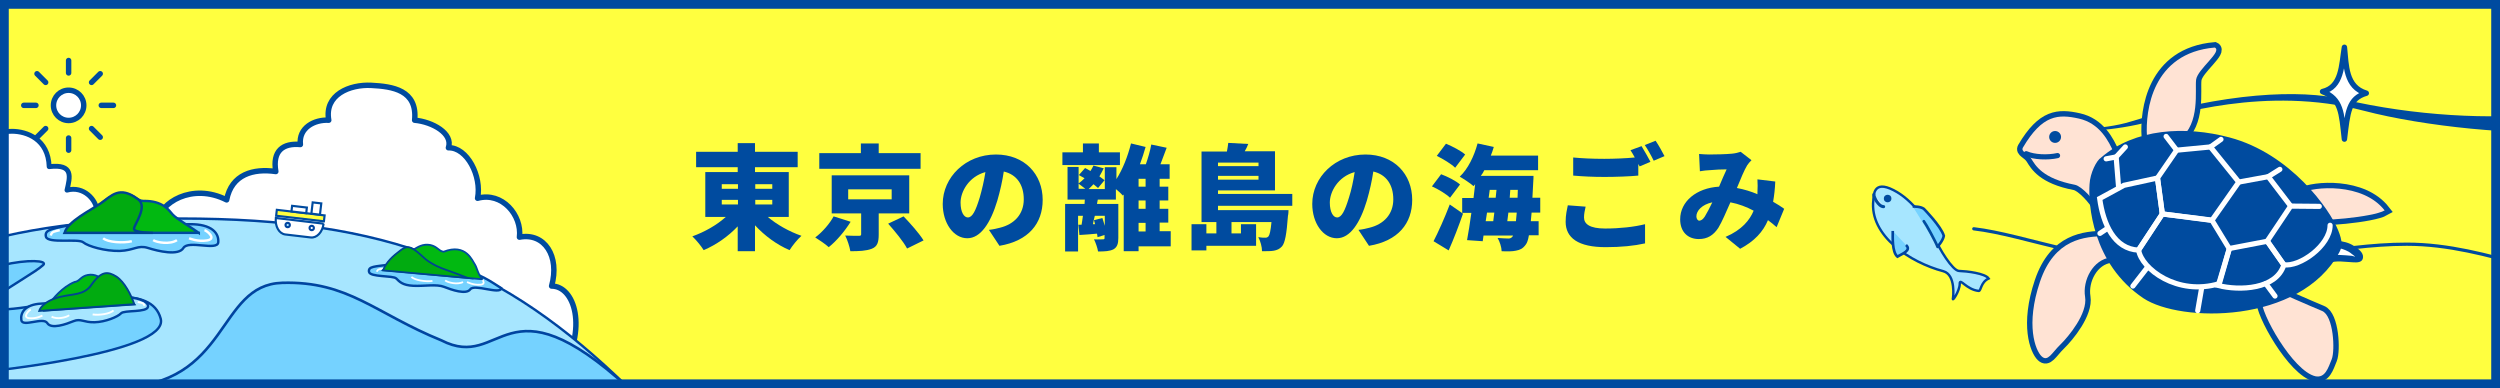 <?xml version="1.0" encoding="UTF-8"?><svg id="_レイヤー_1" xmlns="http://www.w3.org/2000/svg" width="925.5" height="143.8" xmlns:xlink="http://www.w3.org/1999/xlink" viewBox="0 0 925.5 143.8"><defs><clipPath id="clippath"><rect width="925.5" height="143.8" fill="none"/></clipPath></defs><g id="_生き物"><rect id="SVGID" width="925.5" height="143.8" fill="#ffff3f"/><g clip-path="url(#clippath)" fill="none"><path d="m284.1,80.2c3.4,2.9,8,5.5,12.6,7.1-1.5,1.3-3.4,3.7-4.4,5.3-4.7-2-9.2-5.3-12.8-9.2v9.6h-6.4v-9.2c-3.5,3.7-7.9,6.8-12.6,8.8-.9-1.5-2.9-3.9-4.2-5.1,4.5-1.6,9.1-4.2,12.4-7.2h-7.6v-16.6h12v-1.8h-15.4v-5.7h15.4v-3.2h6.4v3.2h15.8v5.7h-15.8v1.8h12.5v16.6h-7.9v-.1Zm-16.9-10.3h6v-1.7h-6v1.7Zm0,5.8h6v-1.7h-6v1.7Zm12.4-7.5v1.7h6.3v-1.7h-6.3Zm6.3,5.8h-6.3v1.7h6.3v-1.7Z" fill="#004b9f"/><path d="m314.9,82.1c-2.1,3.4-5.2,7.1-8.1,9.4-1.3-1.2-3.6-2.7-5-3.6,2.7-2,5.5-5.3,6.8-7.8l6.3,2Zm25.9-19.6h-37.5v-5.8h15.4v-3.6h6.6v3.6h15.5v5.8Zm-15.5,16.5v7.8c0,2.9-.5,4.5-2.6,5.3s-4.7.9-7.9.9c-.3-1.8-1.1-4.2-1.9-5.8,1.7.1,4.4.1,5,.1.7,0,.9-.1.9-.6v-7.7h-10.9v-14.1h28.7v14.1h-11.3Zm-11.3-5.2h16.1v-3.7h-16.1v3.7Zm20.5,6.3c2.5,2.6,5.8,6.3,7.4,8.9l-6.1,3c-1.3-2.5-4.5-6.4-7-9.2l5.7-2.7Z" fill="#004b9f"/><path d="m366.1,85.1c1.8-.2,2.9-.5,4.1-.8,5.3-1.3,8.8-5,8.8-10.5,0-5.4-2.6-9.2-7.4-10.3-.5,3.4-1.3,7-2.4,10.8-2.5,8.3-6.2,13.9-11.1,13.9-5.1,0-9.1-5.6-9.1-12.7,0-9.9,8.5-18.3,19.7-18.3,10.6,0,17.3,7.3,17.3,16.8,0,8.7-5.2,15.2-16,17l-3.9-5.9Zm-1.3-21.4c-6.2,1.7-9.2,7.3-9.2,11.3,0,3.6,1.3,5.5,2.7,5.5,1.7,0,2.9-2.5,4.4-7.4.8-2.8,1.6-6.1,2.1-9.4Z" fill="#004b9f"/><path d="m414.7,61.1h-21.4v-4.7h7.6v-3.3h5.9v3.3h7.8v4.7h.1Zm18.6,30.1h-11.8v1.8h-5.5v-21l-.3.4c-.5-.6-1.6-1.6-2.6-2.4v3.9h-6.7l-.3,1.6h7.9v12.6c0,2.1-.4,3.4-1.8,4.2-1.4.7-3.2.8-5.7.8-.2-1.3-.9-3.3-1.5-4.5,1.3.1,2.9,0,3.3,0,.5,0,.6-.1.6-.5v-1.1l-2.6.8c0-.4-.1-.8-.2-1.3-2.3.2-4.4.4-6.5.5l-.4-3.8h1.2c.2-1,.3-2.1.5-3.3h-1.8v13.2h-4.8v-17.6h7.2c0-.5.1-1.1.1-1.6h-6.4v-12.1h4.1v6.1c.8-.6,1.5-1.2,2.2-1.9-.7-.4-1.4-.8-2.1-1.2l2.3-2.6c.6.3,1.3.7,2,1.1.4-.7.8-1.3,1.1-2l3.8,1c-.5,1-1,2-1.6,3,.7.5,1.4,1,1.9,1.4l-2.4,2.9c-.5-.4-1.1-.9-1.7-1.4-.5.6-1.2,1.2-1.8,1.8h6v-8.1h4.3v4.4c2.3-3.6,4.2-8.4,5.4-13.2l5.4,1.3c-.6,2.1-1.3,4.3-2.1,6.4h2.2c.8-2.3,1.6-5,2-7.3l5.7,1.2c-.8,2.1-1.6,4.2-2.3,6.1h3.4v5.4h-3.7v2.9h3.2v5.1h-3.2v3.1h3.2v5.1h-3.2v3.2h4.1v5.6h-.1Zm-34-21.3h2.5c-.8-.6-1.8-1.4-2.5-1.9v1.9Zm6,10c-.3,1.1-.5,2.1-.7,3.1h.8c-.1-.5-.3-1-.4-1.5l3.1-.8c.3.9.6,1.9.9,2.9v-3.7h-3.7Zm18.8-13.7h-2.6v2.9h2.6v-2.9Zm0,8h-2.6v3.1h2.6v-3.1Zm-2.6,11.5h2.6v-3.2h-2.6v3.2Z" fill="#004b9f"/><path d="m450.9,76.3v1.5h26.1s0,1.4-.2,2.1c-.5,6.8-1.1,10-2.2,11.3-.9,1-1.9,1.4-3,1.6-1,.2-2.6.2-4.4.2,0-1.6-.6-3.8-1.4-5.2,1.1.2,2.1.2,2.6.2s.8-.1,1.2-.5c.4-.5.8-2,1.1-5.3h-14.8v4.2h3.5v-3.4h5.6v8h-18.4v1.7h-5.5v-9.7h5.5v3.4h3.7v-4.2h-5.5v-26.1h9.4c.2-1.1.4-2.2.5-3.2l7.4.4c-.4,1-.8,1.9-1.3,2.7h11.2v14.5h-21.1v1.3h27.5v4.4h-27.5v.1Zm0-16.1v1.3h15v-1.3h-15Zm15,6.3v-1.4h-15v1.4h15Z" fill="#004b9f"/><path d="m502.9,85.1c1.8-.2,2.9-.5,4.1-.8,5.3-1.3,8.8-5,8.8-10.5,0-5.4-2.6-9.2-7.4-10.3-.5,3.4-1.3,7-2.4,10.8-2.5,8.3-6.2,13.9-11.1,13.9-5.1,0-9.1-5.6-9.1-12.7,0-9.9,8.5-18.3,19.7-18.3,10.6,0,17.3,7.3,17.3,16.8,0,8.7-5.2,15.2-16,17l-3.9-5.9Zm-1.4-21.4c-6.2,1.7-9.2,7.3-9.2,11.3,0,3.6,1.3,5.5,2.7,5.5,1.7,0,2.9-2.5,4.4-7.4.9-2.8,1.6-6.1,2.1-9.4Z" fill="#004b9f"/><path d="m536.8,73.2c-1.3-1.3-4.4-3.2-6.7-4.2l3.4-4.5c2.4.9,5.4,2.4,7,3.8l-3.7,4.9Zm-6.1,16.1c1.7-3.3,4.1-8.6,6-13.6l4.9,3.4c-1.6,4.6-3.4,9.3-5.3,13.6l-5.6-3.4Zm8-27.2c-1.4-1.4-4.4-3.2-6.8-4.4l3.4-4.5c2.4,1,5.5,2.6,7.1,4l-3.7,4.9Zm28.3,16.6c-.1,1.2-.2,2.3-.3,3.2h2.9v5.2h-3.6c-.3,1.8-.7,2.9-1.2,3.5-1.1,1.5-2.1,1.9-3.6,2.2-1.3.3-3.3.3-5.3.2,0-1.4-.7-3.6-1.5-4.9,1.7.1,3.1.2,4,.2.7,0,1.1-.2,1.5-.7.1-.1.2-.2.2-.4h-10.9l-.3,2.1-5.8-.4c.5-2.8,1.1-6.3,1.6-10.1h-3.4v-5.5h4.2c.2-1.7.4-3.4.6-5.1-.2.3-.4.5-.6.7-1.1-1-3.7-2.7-5.1-3.5,3-2.8,5.3-7.5,6.6-12.3l6,1.3c-.3,1.1-.7,2.2-1.1,3.2h17.5v5.4h-19.9c-.4.8-.8,1.5-1.3,2.1h19.5s0,1.7-.1,2.4c-.1,2.1-.2,4-.3,5.7h2.9v5.5h-3.2Zm-17,3.2h2.8c.1-1,.3-2.1.4-3.2h-2.7l-.5,3.2Zm1.1-8.7h2.6c.1-1,.2-1.9.3-2.9h-2.5l-.4,2.9Zm10.1,8.7c.1-.9.2-2,.3-3.2h-3.1c-.1,1.1-.3,2.2-.4,3.2h3.2Zm.7-11.6h-2.8l-.2,2.9h2.9l.1-2.9Z" fill="#004b9f"/><path d="m587,76.5c-.3,1.4-.6,2.6-.6,4,0,2.4,2.1,4.1,7.8,4.1,5.5,0,10.8-.6,14.8-1.6v7.1c-4,.9-8.8,1.4-14.6,1.4-10.1,0-14.8-3.4-14.8-9.4,0-2.6.5-4.6.8-6.1l6.6.5Zm20.7-22.4c1,1.6,2.5,4.3,3.3,5.8l-4,1.7-.5-.9v4.3c-2.9.3-8.4.5-12.5.5-4.5,0-8.1-.2-11.6-.5v-6.7c3.1.3,7,.5,11.5.5,3.7,0,8.1-.2,11.3-.5-.5-1-1.1-1.9-1.6-2.7l4.1-1.5Zm5.2-2c1.1,1.6,2.6,4.3,3.3,5.7l-4,1.7c-.8-1.7-2.2-4.2-3.3-5.8l4-1.6Z" fill="#004b9f"/><path d="m657.7,84.1c-1-.9-2.1-1.8-3.2-2.6-1.8,4.3-5,7.8-10.3,10.6l-5.4-4.4c6.1-2.6,9-6.3,10.4-9.7-2.6-1.4-5.5-2.5-8.6-3.1-1.5,3.4-3.1,7.2-4.5,9.5-1.8,2.7-4,4.1-7.2,4.1-4,0-6.9-2.6-6.9-7.3,0-6.6,6-11.6,14.4-12.1,1-2.4,2-4.7,2.8-6.4-1.6,0-4.4.1-6.3.3-.8,0-2.4.2-3.6.4l-.3-6.4c1.2.1,2.7.2,3.7.2,2.5,0,6.3-.1,8.4-.3,1.2-.1,2.4-.4,3.3-.7l4,3.1c-.7.7-1.2,1.3-1.6,1.9-1.1,1.8-2.4,5-3.8,8.4,2.7.5,5.3,1.3,7.6,2.3v-.5c.1-1.8.1-3.6,0-5l6.6.8c-.1,2.7-.4,5.2-.8,7.5,1.6.9,3,1.8,4.1,2.6l-2.8,6.8Zm-26.6-3.9c.8-1.3,1.8-3.2,2.8-5.3-3.8.8-5.9,3.1-5.9,5.2,0,.9.5,1.6,1.1,1.6.8-.1,1.3-.5,2-1.5Z" fill="#004b9f"/><path d="m48.9,89.9c.3-8-8.7-13.6-13-11.8-.2-4.1-4.9-9.4-11.1-7.7,1.1-4.8,2.6-9.8-6.6-8.7-.3-10.2-8.3-13.1-13.8-13.1s-16,1.8-16,13.5c-4.7-1.1-15-1.8-17.1,14-6.6-.9-12,3.8-11.3,12.9-4.1,4.2-7.2,26.5-.1,38.9" fill="#fff" stroke="#004b9f" stroke-linejoin="round" stroke-width="1.802"/><path d="m58.4,82c.7-6.8,12.6-14.5,25.5-8,1.8-9.5,9.9-11.7,18.2-10.5-1.3-7.6,2.6-10.6,9.1-10-.7-6.2,5.2-9.3,10.5-9-1.7-9.5,7.8-13.3,15.7-12.9,7.9.4,17.2,1.7,16.1,12.9,6.6.6,14.3,4.9,12.5,10.2,6.9-.2,12.4,10.5,10.8,18.7,9.1-2.5,16.5,6.3,15.5,14.4,9.3-1.8,15,7.1,11.9,18.1,8.4,0,13.7,15.3,3.1,33.2" fill="#fff" stroke="#004b9f" stroke-linejoin="round" stroke-width="2.017"/><path d="m998.6,30.2c-4.9,1.5-30.6,8.7-55.3,11.7-20.9,2.5-49.7,1-75.7-5.1-16.1-3.8-44.1-2.6-78.8,8.2-10.6,3.3-25.2,2.9-27.9,2.7,6.2,1.8,22.6.7,35-2.7,8.3-2.2,42.9-13.5,79.2-4,22.5,5.9,57.4,9.3,77.6,7.5,23.2-2,41.7-7.2,46.8-8.3l-.9-10Z" fill="#004b9f"/><path d="m730.7,84.7c19,2.2,45.9,13.7,79.7,13.7,27.9,0,54.7-8,80.6-8,31,0,58,16.4,78.8,12.4" fill="none" stroke="#004b9f" stroke-linecap="round" stroke-linejoin="round" stroke-width="1.201"/><path d="m-68.9,143.5c10.4-54.5,90.2-62.6,135.6-62.6,77.4,0,119.7,17.5,165.9,62.6H-68.9Z" fill="#a7e6ff" stroke="#0044a0" stroke-miterlimit="10" stroke-width=".901"/><path d="m-6.3,137.7s69.2-6.9,65.8-19.7c-3.4-12.8-24.7-7.5-52-4s2.9-10.7,8.5-15.9c3.6-3.3-29.7-2.2-43.1,17.1-11.2,16.2-24.8,22.3-24.8,22.3l45.6.2Z" fill="#75d2ff" stroke="#0044a0" stroke-miterlimit="10" stroke-width=".901"/><path d="m43.5,143.5c41.9-.7,36.5-38.1,61-38.8,24.5-.7,34.3,11.3,58.9,21.3,22.8,11.7,23.2-24.5,69.3,17.6H43.5v-.1Z" fill="#75d2ff" stroke="#0044a0" stroke-miterlimit="10" stroke-width=".984"/><path d="m27.5,83c-8.1,1.7-11.1,1.9-10.5,4.6s12,.6,13.8,2.1,8.1,3.3,13.5,3.2c5.4-.2,6.7-2.3,10.5-1.1,3.8,1.2,11.3,3,13.1,0s12.6,1.2,12.9-2.1-2.3-6.8-10.6-6.7H27.5Z" fill="#75d2ff" stroke="#0044a0" stroke-miterlimit="10" stroke-width=".901"/><path d="m38.2,88.2c1.6,1.5,7.4,1.9,10.6,1.1" fill="none" stroke="#fff" stroke-miterlimit="10" stroke-width=".901"/><path d="m56.7,88.9c1.4.9,6.3,1.7,8.8,0" fill="none" stroke="#fff" stroke-miterlimit="10" stroke-width=".901"/><path d="m75.7,85.2c1,.3,4.6,3.2,1,3.8s-6.7-.8-6.7-.8" fill="none" stroke="#fff" stroke-miterlimit="10" stroke-width=".901"/><path d="m22.1,85.2c-2.1.6-2.9.4-3.3,2" fill="none" stroke="#fff" stroke-miterlimit="10" stroke-width=".901"/><path d="m73.6,86.2c-2.5-1.8-8.4-5.3-9.7-6.8s-3.7-5.2-10.8-5c-2.6-.1-3.2-2.3-6.8-2.7-3.6-.4-5.9,1.3-8.8,3.6-2.8,2.3-4,3.2-5.2,4.1s-7.3,5.3-8.3,6.8h49.6Z" fill="#01b911" stroke="#004b9f" stroke-miterlimit="10" stroke-width=".901"/><path d="m51,73.7c4,2.6-1.4,9.5-1.4,11s7,1.5,7,1.5H23.9c1.2-4.3,9.6-8.3,13.5-11,3.9-2.7,6.8-6.6,13.6-1.5Z" fill="#01ab10" stroke="#004491" stroke-miterlimit="10" stroke-width=".901"/><path d="m144.7,97.9c-6.2.8-8.4.7-8.1,2.7.3,2.1,8.9,1.3,10.1,2.5,1.2,1.2,2.3,2.5,6.3,2.7s8.7-.7,11.4.4c2.8,1.1,8.2,3,9.7.9s11.1,2.1,11.5-.4c-3.5-2.2-8.8-6.1-14.9-6.5l-26-2.3Z" fill="#75d2ff" stroke="#0044a0" stroke-miterlimit="10" stroke-width=".901"/><path d="m152.3,102.5c1.1,1.2,5.4,1.9,7.8,1.5" fill="none" stroke="#fff" stroke-miterlimit="10" stroke-width=".673"/><path d="m164.8,103.8c.9.8,4.6,1.7,6.6.6" fill="none" stroke="#fff" stroke-miterlimit="10" stroke-width=".673"/><path d="m177.3,102.5c.8.3,3.2,2.7.5,2.9s-4.9-1-4.9-1" fill="none" stroke="#fff" stroke-miterlimit="10" stroke-width=".673"/><path d="m142.1,99.4c-1.6.3-2.2.1-2.6,1.2" fill="none" stroke="#fff" stroke-miterlimit="10" stroke-width=".673"/><path d="m178.7,103.4c-1.7-1.5-2.1-4.3-2.9-5.5-.9-1.2-3.2-8-11.6-4.7-1.9-.3-2.2-1.9-4.9-2.5-2.7-.5-4.5.6-6.8,2.1s-3.2,2.1-4.1,2.7c-.9.6-5.8,3.5-6.7,4.5l37,3.4Z" fill="#01b911" stroke="#004b9f" stroke-miterlimit="10" stroke-width=".673"/><path d="m157.6,96c2.8,2.2,5.9,3.3,7,3.7,4,1.4,8.6,3.2,8.6,3.2l-31.4-2.8c1.2-3.1,3.5-5.2,6.7-7.6,2.8-2.1,4.4-.8,9.1,3.5Z" fill="#01ab10" stroke="#004491" stroke-miterlimit="10" stroke-width=".673"/><path d="m46.8,110.2c2.5-.3,8.3,1,8,3.3s-8.8,1.2-10,2.5-5.8,3.2-9.8,3.3-5.1-1.5-7.8-.4-8.2,3.1-9.7.7-9.2,1.7-9.6-1.1c-.4-2.7,1.3-5.8,7.4-6.1l31.5-2.2Z" fill="#a7e6ff" stroke="#0044a0" stroke-miterlimit="10" stroke-width=".901"/><path d="m42,114.9c-1.1,1.3-5.4,1.9-7.7,1.5" fill="none" stroke="#fff" stroke-miterlimit="10" stroke-width=".707"/><path d="m25.6,116.7c-.9.8-4.6,1.7-6.5.5" fill="none" stroke="#fff" stroke-miterlimit="10" stroke-width=".707"/><path d="m11.4,114.6c-.8.3-3.2,2.9-.6,3.2,2.7.3,4.9-1,4.9-1" fill="none" stroke="#fff" stroke-miterlimit="10" stroke-width=".707"/><path d="m51,111.8c1.6.4,2.1.2,2.5,1.4" fill="none" stroke="#fff" stroke-miterlimit="10" stroke-width=".707"/><path d="m16.7,115c1.7-1.6.9-1.5,1.8-2.8.9-1.4,4.6-6,9.1-7.8,1.9-.2,2.2-2.1,4.9-2.6,2.7-.5,4.5.8,6.7,2.5s3.1,2.5,4,3.2,5.7,4,6.6,5.2l-33.1,2.3Z" fill="#01b911" stroke="#004b9f" stroke-miterlimit="10" stroke-width=".707"/><path d="m33.8,105.5c-2.7,3.8-6.5,3.2-11.5,4.4-6.9,1.7-7.8,5.2-7.8,5.2l35.2-2.5c-1.2-3.5-3.6-8.2-6.6-10.2-3.1-1.9-5.5-2.3-9.3,3.1Z" fill="#01ab10" stroke="#004491" stroke-miterlimit="10" stroke-width=".707"/><circle cx="25.4" cy="39" r="5.6" fill="#fff" stroke="#004b9f" stroke-linecap="round" stroke-linejoin="round" stroke-width="2.017"/><line x1="25.4" y1="22.4" x2="25.4" y2="27" fill="none" stroke="#004b9f" stroke-linecap="round" stroke-linejoin="round" stroke-width="2.017"/><line x1="42" y1="39" x2="37.5" y2="39" fill="none" stroke="#004b9f" stroke-linecap="round" stroke-linejoin="round" stroke-width="2.017"/><line x1="25.4" y1="55.6" x2="25.4" y2="51.1" fill="none" stroke="#004b9f" stroke-linecap="round" stroke-linejoin="round" stroke-width="2.017"/><line x1="8.8" y1="39" x2="13.3" y2="39" fill="none" stroke="#004b9f" stroke-linecap="round" stroke-linejoin="round" stroke-width="2.017"/><line x1="37.1" y1="27.3" x2="33.9" y2="30.5" fill="none" stroke="#004b9f" stroke-linecap="round" stroke-linejoin="round" stroke-width="2.017"/><line x1="37.1" y1="50.8" x2="33.9" y2="47.6" fill="none" stroke="#004b9f" stroke-linecap="round" stroke-linejoin="round" stroke-width="2.017"/><line x1="13.7" y1="50.8" x2="16.9" y2="47.6" fill="none" stroke="#004b9f" stroke-linecap="round" stroke-linejoin="round" stroke-width="2.017"/><line x1="13.7" y1="27.3" x2="16.9" y2="30.5" fill="none" stroke="#004b9f" stroke-linecap="round" stroke-linejoin="round" stroke-width="2.017"/><path d="m119.8,82.8h0c-.4,3.1-2.5,5.4-4.8,5.1l-9.4-1.1c-2.3-.3-3.8-3-3.5-6.1h0l17.7,2.1Z" fill="#fff" stroke="#004b9f" stroke-miterlimit="10" stroke-width=".8"/><rect x="110.1" y="70.902" width="2.2" height="17.801" transform="translate(19.048 181.004) rotate(-83.345)" fill="#ffff3f" stroke="#004b9f" stroke-miterlimit="10" stroke-width=".8"/><circle cx="106.5" cy="83.3" r=".8" fill="#a7e6ff" stroke="#0044a0" stroke-miterlimit="10" stroke-width=".8"/><circle cx="115.4" cy="84.4" r=".8" fill="#fff" stroke="#0044a0" stroke-miterlimit="10" stroke-width=".8"/><rect x="115.004" y="75.601" width="4.2" height="3.2" transform="translate(26.851 184.569) rotate(-83.345)" fill="#fff" stroke="#004b9f" stroke-miterlimit="10" stroke-width=".8"/><rect x="109.7" y="74.809" width="2.1" height="5.5" transform="translate(20.878 178.574) rotate(-83.345)" fill="#fff" stroke="#004b9f" stroke-miterlimit="10" stroke-width=".8"/><path d="m782.7,56.9c-2.1-4.9-5.5-11.3-13.1-13s-13.5-1.5-20.7,10.7c-.9,1.6,1.7,2,3.1,4.2,1.5,2.4,4.1,7.3,16.1,9.6,2.6.5,7.3,5.8,8.6,8.4" fill="none" stroke="#004b9f" stroke-miterlimit="10" stroke-width="4.002"/><path d="m782.7,56.9c-2.1-4.9-5.5-11.3-13.1-13s-13.5-1.5-20.7,10.7c-.9,1.6,1.7,2,3.1,4.2,1.5,2.4,4.1,7.3,16.1,9.6,2.6.5,7.3,5.8,8.6,8.4" fill="#ffe3d4"/><circle cx="760.8" cy="50.7" r="2.2" fill="#004b9f"/><path d="m779.2,87.4c-7.4.2-18.6.9-24,16.9s-1.7,25.4.6,27.6c2.3,2.2,3.8-1.3,6.9-4.3s10.2-11.6,9.2-17.7,2.9-13.8,9.5-14.6l-2.2-7.9Z" fill="none" stroke="#004b9f" stroke-miterlimit="10" stroke-width="4.002"/><path d="m779.2,87.4c-7.4.2-18.6.9-24,16.9s-1.7,25.4.6,27.6c2.3,2.2,3.8-1.3,6.9-4.3s10.2-11.6,9.2-17.7,2.9-13.8,9.5-14.6l-2.2-7.9Z" fill="#ffe3d4"/><path d="m794.8,50.4c-.6-9.3,1.9-30.8,25.1-32.8,3,1.4-6.4,8-6.9,11.9s1.6,16.2-6,21.9" fill="none" stroke="#004b9f" stroke-miterlimit="10" stroke-width="4.002"/><path d="m794.8,50.4c-.6-9.3,1.9-30.8,25.1-32.8,3,1.4-6.4,8-6.9,11.9s1.6,16.2-6,21.9" fill="#ffe3d4"/><path d="m864.9,90.5c3,.2,5.9,1.6,8,3.7.5.5.8,1.4.3,1.7-.2.1-.4.1-.6.1-3.6.1-7.5-1.2-10.8.3" fill="#fff"/><path d="m864.9,91.7c1.7.2,3.1.7,4.6,1.5.7.4,1.3,1,1.9,1.4,1.1.8-.1.2-.8.1-3.1-.2-6.1-.8-9.1.4-1.4.6-.8,2.9.6,2.3,2.9-1.1,5.9-.4,8.9-.3,1.5.1,3.7.2,3.8-1.9.1-1.8-1.9-3.2-3.3-4.1-1.9-1.3-4.2-1.8-6.5-2-1.7,0-1.6,2.5-.1,2.6h0Z" fill="#004b9f"/><line x1="858.7" y1="92.8" x2="861.5" y2="95.8" fill="none" stroke="#fff" stroke-linecap="round" stroke-miterlimit="10" stroke-width="1.911"/><path d="m837.3,111.1c-.6,4.5,11.5,26.3,19.9,28.2,3.6.7,4.7-3.1,6-6.3s.7-16.2-3.6-17.9c-4.4-1.8-16.6-7.2-16.6-7.2" fill="none" stroke="#004b9f" stroke-miterlimit="10" stroke-width="4.002"/><path d="m837.3,111.1c-.6,4.5,11.5,26.3,19.9,28.2,3.6.7,4.7-3.1,6-6.3s.7-16.2-3.6-17.9c-4.4-1.8-16.6-7.2-16.6-7.2" fill="#ffe3d4"/><path d="m851.8,71.5c4.7-2.5,22.9-4,31,6.4-4.3,2.5-24.9,4.3-28.8,3.2" fill="none" stroke="#004b9f" stroke-miterlimit="10" stroke-width="4.002"/><path d="m851.8,71.5c4.7-2.5,22.9-4,31,6.4-4.3,2.5-24.9,4.3-28.8,3.2" fill="#ffe3d4"/><path d="m864.7,85.6c-3-7.5-17.3-27.9-39.6-33.8-16.1-4.3-34.5-3.3-46.7,7.3-1.4.8-3.7,5.2-3.9,9.2-.5,7,.9,28.8,19.5,41.3,13.2,8.8,57,9.5,71.2-16.7.9-1.7,1.1-3.4-.5-7.3Z" fill="#004b9f" stroke="#004b9f" stroke-miterlimit="10" stroke-width="1.911"/><polygon points="818.3 54.4 805.8 55.6 798.7 65.9 800.5 79.2 818.9 81.5 828.8 67.4 818.3 54.4" fill="none" stroke="#fff" stroke-miterlimit="10" stroke-width="1.911"/><path d="m800.5,79.2l-8.8,13.3c1,7,14.4,17.2,29.9,12.5l3.7-12.9-6.4-10.5-18.4-2.4Z" fill="none" stroke="#fff" stroke-miterlimit="10" stroke-width="1.911"/><path d="m800.5,79.2l-1.8-13.3-12.4,2.7-9,4.9c1.3,9.5,5.4,18.7,14.4,19.1l8.8-13.4Z" fill="none" stroke="#fff" stroke-miterlimit="10" stroke-width="1.911"/><path d="m825.3,92l-4.1,13.7c7.8,2,21.5,1.5,24.3-7.7l-6.1-8.7-14.1,2.7Z" fill="none" stroke="#fff" stroke-miterlimit="10" stroke-width="1.911"/><path d="m862.6,83.4c0,7.5-11.3,15.6-17.2,14.6l-6.1-8.7,8.7-13,10.6.1" fill="none" stroke="#fff" stroke-linecap="round" stroke-miterlimit="10" stroke-width="1.911"/><polyline points="828.8 67.4 839.7 65.4 848.1 76.4" fill="none" stroke="#fff" stroke-miterlimit="10" stroke-width="1.911"/><line x1="818.3" y1="54.4" x2="822.2" y2="51.6" fill="none" stroke="#fff" stroke-linecap="round" stroke-miterlimit="10" stroke-width="1.911"/><line x1="805.8" y1="55.6" x2="801.9" y2="50.5" fill="none" stroke="#fff" stroke-linecap="round" stroke-miterlimit="10" stroke-width="1.911"/><polyline points="786.8 54.4 783.4 58.1 784.3 69.3" fill="none" stroke="#fff" stroke-linecap="round" stroke-miterlimit="10" stroke-width="1.911"/><line x1="783.4" y1="58.1" x2="779.7" y2="58.8" fill="none" stroke="#fff" stroke-linecap="round" stroke-miterlimit="10" stroke-width="1.911"/><line x1="780.1" y1="84.6" x2="777.4" y2="86.4" fill="none" stroke="#fff" stroke-linecap="round" stroke-miterlimit="10" stroke-width="1.911"/><line x1="794.8" y1="99.2" x2="789.6" y2="105.9" fill="none" stroke="#fff" stroke-linecap="round" stroke-miterlimit="10" stroke-width="1.911"/><line x1="815" y1="106.9" x2="813.6" y2="115" fill="none" stroke="#fff" stroke-linecap="round" stroke-miterlimit="10" stroke-width="1.911"/><line x1="838.8" y1="105" x2="842.2" y2="109.6" fill="none" stroke="#fff" stroke-linecap="round" stroke-miterlimit="10" stroke-width="1.911"/><line x1="839.7" y1="65.4" x2="844" y2="62.7" fill="none" stroke="#fff" stroke-linecap="round" stroke-miterlimit="10" stroke-width="1.911"/><path d="m750.1,56.9c2.9,1.3,8,1.5,11.6.7" fill="#fff" stroke="#004b9f" stroke-linecap="round" stroke-miterlimit="10" stroke-width="1.911"/><path d="m867.9,17.5c-1.1,6.7-.9,14.7-8.1,16.4,7,2.8,7,7.8,8.1,17.6,1.2-9.9,1.5-15.1,8.1-17-7.7-2.3-7.4-10.3-8.1-17Z" fill="#fff" stroke="#004b9f" stroke-linecap="round" stroke-linejoin="round" stroke-width="2.001"/><path d="m693.5,74.1c-1.5,13.3,13.8,23.1,25.9,26.3,4.8,1.3,3.6,10,3.6,10-.5,1.7,2.5-2.6,2.5-5.4,0-2.3,2.4,2.2,7,2.7.9.1.7-3.2,3.7-4.6-1.3-1.9-8-2.7-11-2.8-2.4-.1-7.4-8.4-8.8-11.9-2.8-6.4-8.3-14.4-15.4-18-7.6-3.9-7.3,2-7.5,3.7Z" fill="#a7e6ff" stroke="#0044a0" stroke-miterlimit="10" stroke-width=".901"/><path d="m700.7,85.5c0,2.4-.3,7.7,1.7,9.5,1.7-1,5.4-2.3,3.2-4.3" fill="#75d2ff" stroke="#0044a0" stroke-miterlimit="10" stroke-width=".984"/><circle cx="698.8" cy="73.5" r="1.4" fill="#004b9f"/><path d="m693.7,72c-.1.8,1.7,4.5,3.6,4.5" fill="#fff" stroke="#004b9f" stroke-linecap="round" stroke-miterlimit="10" stroke-width="1.158"/><path d="m708.1,76.4c.7.1,2.8,0,4.1.9,0,0,6.4,6.5,7.4,10-.3,1.8-2.3,4-2.3,4" fill="#75d2ff" stroke="#0044a0" stroke-miterlimit="10" stroke-width=".984"/><path d="m712.2,81.9c.8,1,4.4,7.6,5.1,9.5" fill="#fff" stroke="#004b9f" stroke-linecap="round" stroke-miterlimit="10" stroke-width="1"/></g><rect x="1.6" y="1.6" width="922.3" height="140.5" fill="none" stroke="#004b9f" stroke-miterlimit="10" stroke-width="3.29"/></g></svg>